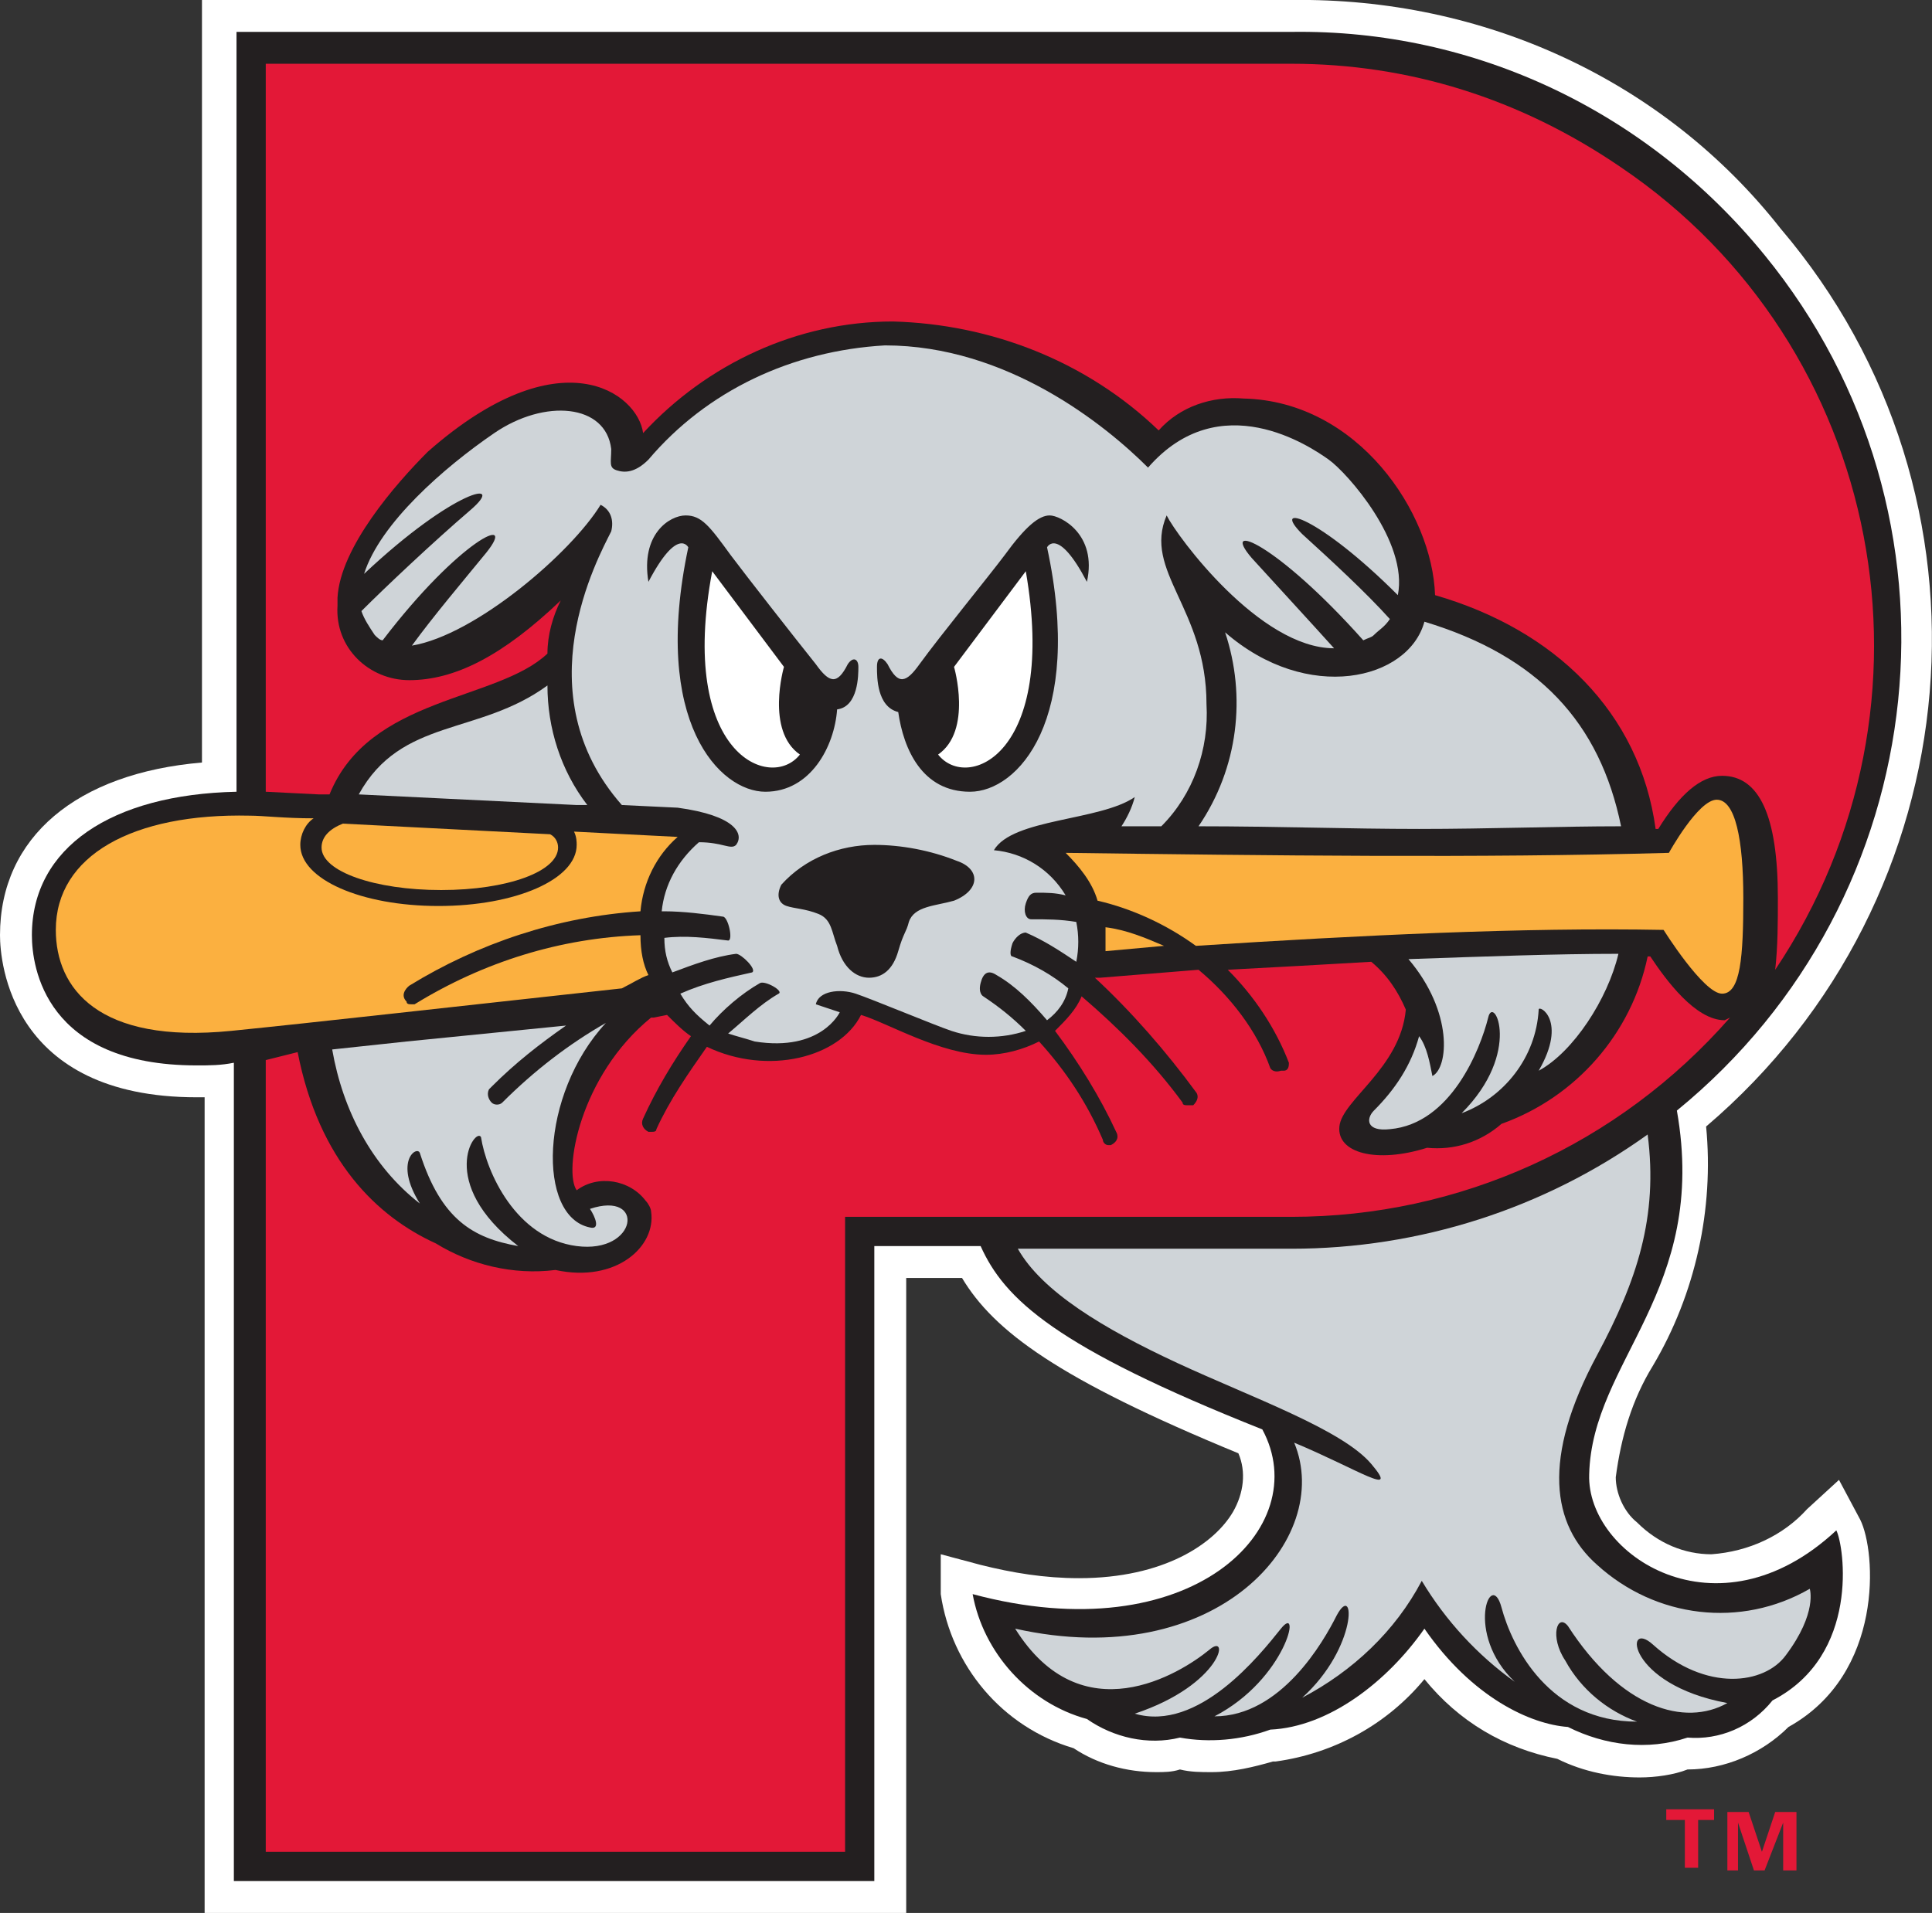 <svg enable-background="new 0 0 72.7 72" viewBox="0 0 72.7 72" xmlns="http://www.w3.org/2000/svg"><rect x="0" y="0" width="72.7" height="72" fill="#333333" stroke="none"/><path d="m69.2 55.7-1.2 1.1c-.9 1-2.2 1.6-3.6 1.7-1 0-2-.4-2.8-1.2-.5-.4-.8-1.1-.8-1.7.2-1.5.6-2.9 1.4-4.2 1.6-2.7 2.3-5.9 2-9 10.1-8.6 11.4-23.7 2.8-33.8-4.4-5.6-11.2-8.7-18.4-8.6h-41v28.7c-4.7.4-7.6 2.8-7.6 6.5 0 1 .4 6.1 7.4 6.1h.3v30.7h26.4v-23.9h2.1c1.2 2 3.6 3.8 10.4 6.6.3.7.2 1.5-.2 2.2-.7 1.2-2.6 2.5-5.8 2.5-1.3 0-2.5-.2-3.7-.5l-1.5-.4v1.5c.4 2.7 2.3 5 5 5.8.9.6 2 .9 3.1.9.3 0 .6 0 .9-.1.4.1.8.1 1.2.1.8 0 1.6-.2 2.3-.4h.1c2.2-.3 4.2-1.4 5.6-3.1 1.3 1.6 3 2.6 5 3 1 .5 2.1.7 3.1.7.6 0 1.3-.1 1.8-.3 1.4 0 2.8-.6 3.8-1.6 3.6-2 3.3-6.6 2.7-7.8z" fill="#fff"/><path d="m59.8 55.5c.1-4.3 4.5-6.9 3.3-13.7 9.8-8 11.3-22.4 3.3-32.2-4.4-5.4-10.9-8.5-17.8-8.4h-39.7v28.6c-4.7.1-7.7 2.1-7.7 5.4 0 1.2.5 4.9 6.2 4.9.5 0 .9 0 1.4-.1v30.8h24.1v-23.9h4c.9 2 2.8 3.8 10.6 6.9 2 3.7-2.7 8.4-10.9 6.2.4 2.2 2.1 4.1 4.3 4.7 1 .7 2.3 1 3.5.7 1.1.2 2.3.1 3.4-.3 2.2-.1 4.4-1.8 5.8-3.8 1.8 2.6 4 3.6 5.4 3.7 1.4.7 3 .9 4.5.4 1.2.1 2.4-.4 3.2-1.4 3.3-1.7 2.7-5.8 2.4-6.4-4.5 4.2-9.4.9-9.3-2.1z" fill="#231f20"/><path d="m64.9 38.4c-1.1 0-2.2-1.5-2.8-2.4h-.1c-.6 2.9-2.7 5.3-5.5 6.3-.8.7-1.8 1-2.8.9-1.9.6-3.4.2-3.3-.8s2.3-2.2 2.5-4.4c-.3-.7-.7-1.3-1.3-1.8-1.7.1-3.5.2-5.4.3 1 1 1.8 2.2 2.3 3.5 0 .1 0 .3-.2.3h-.1c-.3.1-.4-.1-.4-.1-.5-1.4-1.5-2.7-2.7-3.7l-3.7.3h-.2c1.4 1.3 2.7 2.8 3.8 4.3 0 0 .2.2-.1.5 0 0-.1 0-.2 0s-.2 0-.2-.1c-1.1-1.5-2.4-2.8-3.8-4-.2.5-.6.9-1 1.3.9 1.2 1.7 2.5 2.3 3.8 0 0 .2.3-.2.5h-.1c-.1 0-.2-.1-.2-.2-.6-1.4-1.4-2.6-2.4-3.7-.6.3-1.3.5-2 .5-1.7 0-3.7-1.2-4.7-1.5-.8 1.6-3.5 2.3-5.8 1.2-.7 1-1.4 2-1.9 3.1 0 .1-.1.1-.2.1h-.1c-.2-.1-.3-.3-.2-.5.5-1.1 1.1-2.1 1.8-3.1-.3-.2-.6-.5-.9-.8l-.5.1h-.1c-2.7 2.2-3.3 5.8-2.8 6.5.8-.6 2-.4 2.6.4.1.1.2.3.2.4.2 1.3-1.3 2.7-3.6 2.2-1.6.2-3.2-.2-4.5-1-2.2-1-4.4-3.1-5.2-7.2l-1.2.3v29.8h21.8v-23.9h16.8c6.3 0 12.3-2.7 16.5-7.5z" fill="#e31837"/><path d="m12.4 29.9c1.5-3.7 6.3-3.5 8.2-5.3 0-.7.2-1.4.5-2-2.2 2.1-4 3-5.7 3-1.5 0-2.8-1.2-2.7-2.8 0-.1 0-.2 0-.3.1-1.9 2.2-4.3 3.4-5.5 5-4.4 7.9-2.2 8.1-.7 2.4-2.6 5.8-4.2 9.4-4.2 3.7.1 7.3 1.5 10 4.1.8-.9 2-1.3 3.2-1.2 4.3.1 7.1 4.3 7.2 7.4 4.5 1.3 7.7 4.4 8.3 8.8h.1c.8-1.3 1.6-2 2.4-2 1.4 0 2.1 1.5 2.1 4.6 0 .9 0 1.8-.1 2.7 6.7-10 4.1-23.5-5.8-30.2-3.8-2.6-8-3.9-12.4-3.9h-38.6v27.4l2 .1z" fill="#e31837"/><g fill="#fbb040"><path d="m12.1 31.9c0 .9 2 1.6 4.5 1.6s4.4-.7 4.4-1.6c0-.2-.1-.4-.3-.5l-7.8-.4c-.5.2-.8.5-.8.9z"/><path d="m41.6 34.9v.9l2.2-.2c-.7-.3-1.4-.6-2.2-.7 0-.1 0 0 0 0z"/><path d="m64.6 30.1c-.7 0-1.8 2-1.8 2-7.1.2-15.1.1-22.7 0 .5.5 1 1.1 1.2 1.8 1.3.3 2.6.9 3.7 1.7 6.2-.4 12.3-.7 17.6-.6 0 0 1.5 2.4 2.2 2.4s.8-1.4.8-3.6-.3-3.7-1-3.7z"/><path d="m24.1 35.2c-3 .1-5.9 1-8.5 2.6h-.1c-.1 0-.2 0-.2-.1-.3-.3.1-.6.1-.6 2.6-1.6 5.6-2.6 8.7-2.8.1-1.1.6-2.1 1.4-2.8l-3.9-.2c.1.2.1.4.1.5 0 1.3-2.3 2.3-5.2 2.3s-5.2-1-5.2-2.3c0-.4.2-.8.5-1-1.1 0-1.9-.1-2.4-.1-4.4-.1-7.3 1.5-7.3 4.3 0 2.2 1.6 4.3 6.6 3.8 3-.3 8.3-.9 14.7-1.6.4-.2.7-.4 1-.5-.2-.4-.3-.9-.3-1.5z"/></g><g fill="#cfd4d8"><path d="m60.1 58.9c-1.7-1.5-2.1-4 0-7.9 1.5-2.8 2.3-5.2 1.9-8.3-3.9 2.8-8.6 4.3-13.4 4.3h-10.3c.9 1.6 3.2 3 6 4.3s6.2 2.5 7.3 3.8-.5.2-2.9-.8c1.5 3.6-2.9 8.7-10.5 7 2.5 4 6.2 1.7 7.3.8.8-.7.5 1.3-2.8 2.4 2.4.7 4.7-2.2 5.5-3.2s.2 1.9-2.5 3.3c2.5 0 4.1-2.8 4.6-3.8.7-1.3.8 1.2-1.3 3.1 1.9-1 3.5-2.5 4.5-4.4.9 1.5 2.1 2.8 3.5 3.8-1.9-1.8-.9-4.3-.5-2.8s1.8 4.3 5.1 4.3c-1.1-.4-2.1-1.2-2.7-2.3-.6-.9-.3-1.8.1-1.3 2 3.1 4.4 3.8 6 2.9-3.8-.7-3.9-3.2-2.8-2.2 2 1.8 4.2 1.5 5 .4 1.2-1.6.9-2.5.9-2.5-2.6 1.5-5.8 1.1-8-.9z"/><path d="m22.1 30.3c-1-1.3-1.5-2.9-1.5-4.5-2.6 1.9-5.5 1.2-7.1 4.1l8.2.4z"/><path d="m61 31.1c-.8-3.9-3.1-6.4-7.4-7.7-.6 2.2-4.4 3.1-7.5.4.8 2.4.5 5.1-1 7.3 2.9 0 5.7.1 8.3.1s5.3-.1 7.6-.1z"/><path d="m53.9 40.5c-.1-.5-.2-1.1-.5-1.5-.3 1.1-.9 2-1.7 2.8-.3.3-.3.8.6.7 2.3-.2 3.4-3 3.7-4.2.2-.9 1.3 1.3-1 3.6 1.6-.6 2.8-2.1 2.9-3.9 0-.2 1.1.4 0 2.3 1.3-.7 2.6-2.7 3-4.4-2.4 0-5 .1-7.9.2 1.7 2 1.5 4.1.9 4.4z"/><path d="m43.9 19.4c.4.8 3.5 5 6.3 5-.9-1-2.1-2.3-3.1-3.4-1.2-1.4.9-.6 4.2 3.1.2-.1.3-.1.4-.2.2-.2.4-.3.6-.6-.9-1-2.2-2.2-3.3-3.2-1.2-1.2.6-.7 3.6 2.3.4-2-1.9-4.6-2.6-5.1s-4.1-2.8-6.8.3c-1.6-1.6-5.3-4.6-9.9-4.6-3.5.2-6.7 1.7-8.9 4.3-.5.5-.9.5-1.2.4s-.2-.3-.2-.8c-.2-1.7-2.5-1.9-4.4-.6s-4.3 3.4-4.9 5.3c3.4-3.2 5.4-3.6 4-2.4s-3.2 2.9-4.1 3.8c.1.3.3.6.5.9.1.1.2.2.3.2 2.9-3.8 5.1-4.8 3.9-3.3-.9 1.1-2 2.4-2.8 3.5 2.4-.4 6-3.5 7.1-5.3.4.2.5.6.4 1-.5 1-3.3 6.1.4 10.3l2.1.1c2.2.3 2.5 1 2.2 1.4-.2.2-.5-.1-1.4-.1-.8.7-1.3 1.6-1.4 2.6h.1c.7 0 1.5.1 2.2.2.2 0 .4.9.2.9-.8-.1-1.6-.2-2.4-.1 0 .5.1.9.3 1.3.8-.3 1.6-.6 2.4-.7.2 0 .8.6.6.7-.9.2-1.8.4-2.7.8.3.5.6.8 1.1 1.2.5-.6 1.2-1.2 1.9-1.6.2-.1.9.3.7.4-.7.4-1.3 1-1.9 1.5.3.1.7.2 1 .3 2.5.4 3.2-1.1 3.2-1.1-.3-.1-.6-.2-.9-.3.1-.5.9-.6 1.5-.4s3 1.2 3.6 1.4c.9.3 1.9.3 2.8 0-.5-.5-1-.9-1.6-1.3 0 0-.2-.1-.1-.5s.3-.5.6-.3c.7.4 1.3 1 1.9 1.7.4-.3.7-.7.8-1.2-.6-.5-1.3-.9-2.1-1.2-.1 0-.1-.2 0-.5.1-.2.3-.4.5-.4.7.3 1.3.7 1.9 1.1.1-.5.1-1 0-1.5-.6-.1-1.1-.1-1.7-.1-.2 0-.3-.3-.2-.6s.2-.4.4-.4c.4 0 .7 0 1.1.1-.6-1-1.6-1.6-2.7-1.7.7-1.2 4-1.1 5.3-2-.1.4-.3.8-.5 1.1h1.5c1.2-1.2 1.8-2.9 1.7-4.6 0-3.6-2.4-5-1.5-7.1zm-18 1.2s-.4-.8-1.5 1.3c-.3-1.8.8-2.5 1.4-2.5s.9.4 1.7 1.5c.6.8 2.4 3.1 3.2 4.1.5.7.8.8 1.2 0 .2-.3.4-.2.4.1s0 1.5-.8 1.6c-.1 1.4-1 3.1-2.7 3.1s-4.3-2.6-2.9-9.2zm10 13.3c-.7.2-1.5.2-1.7.8-.1.4-.2.4-.4 1.1s-.6 1-1.1 1-1-.4-1.2-1.2c-.2-.5-.2-1-.7-1.2s-.9-.2-1.2-.3-.4-.4-.2-.8c.9-1 2.2-1.5 3.5-1.5 1 0 2.1.2 3.1.6.9.3.9 1.1-.1 1.5zm5-12c-1.1-2.1-1.5-1.3-1.5-1.3 1.4 6.5-1.1 9.2-2.9 9.2s-2.5-1.6-2.7-3c-.8-.2-.8-1.3-.8-1.7s.2-.4.4-.1c.4.8.7.7 1.2 0 .8-1.1 2.6-3.3 3.2-4.1.8-1.1 1.3-1.5 1.7-1.5s1.8.7 1.4 2.5z"/><path d="m22.2 45.5c.2.3.4.8 0 .7-2-.4-1.9-5 .6-7.7-1.4.8-2.7 1.8-3.9 3-.1.1-.3.1-.4 0s-.2-.3-.1-.5c0 0 0 0 .1-.1.9-.9 1.8-1.6 2.8-2.3l-6 .6-2.8.3c.4 2.3 1.5 4.4 3.3 5.8-1-1.6-.1-2.2 0-1.9.8 2.5 2 3.2 3.7 3.5-3.1-2.4-1.6-4.5-1.4-4.1.2 1.3 1.3 3.8 3.6 4.1s2.6-2.1.5-1.4z"/></g><path d="m38.6 21.5-2.7 3.6s.7 2.4-.6 3.3c1.1 1.4 4.5 0 3.3-6.9z" fill="#fff"/><path d="m26.8 21.5 2.7 3.6s-.7 2.4.6 3.3c-1.1 1.4-4.6 0-3.3-6.9z" fill="#fff"/><path d="m64.6 68.5h-.7v1.8h-.5v-1.8h-.7v-.4h1.8v.4zm3 1.9h-.5v-1.8l-.7 1.8h-.4l-.6-1.8v1.8h-.4v-2.2h.8l.5 1.5.5-1.5h.8z" fill="#e31837"/></svg>